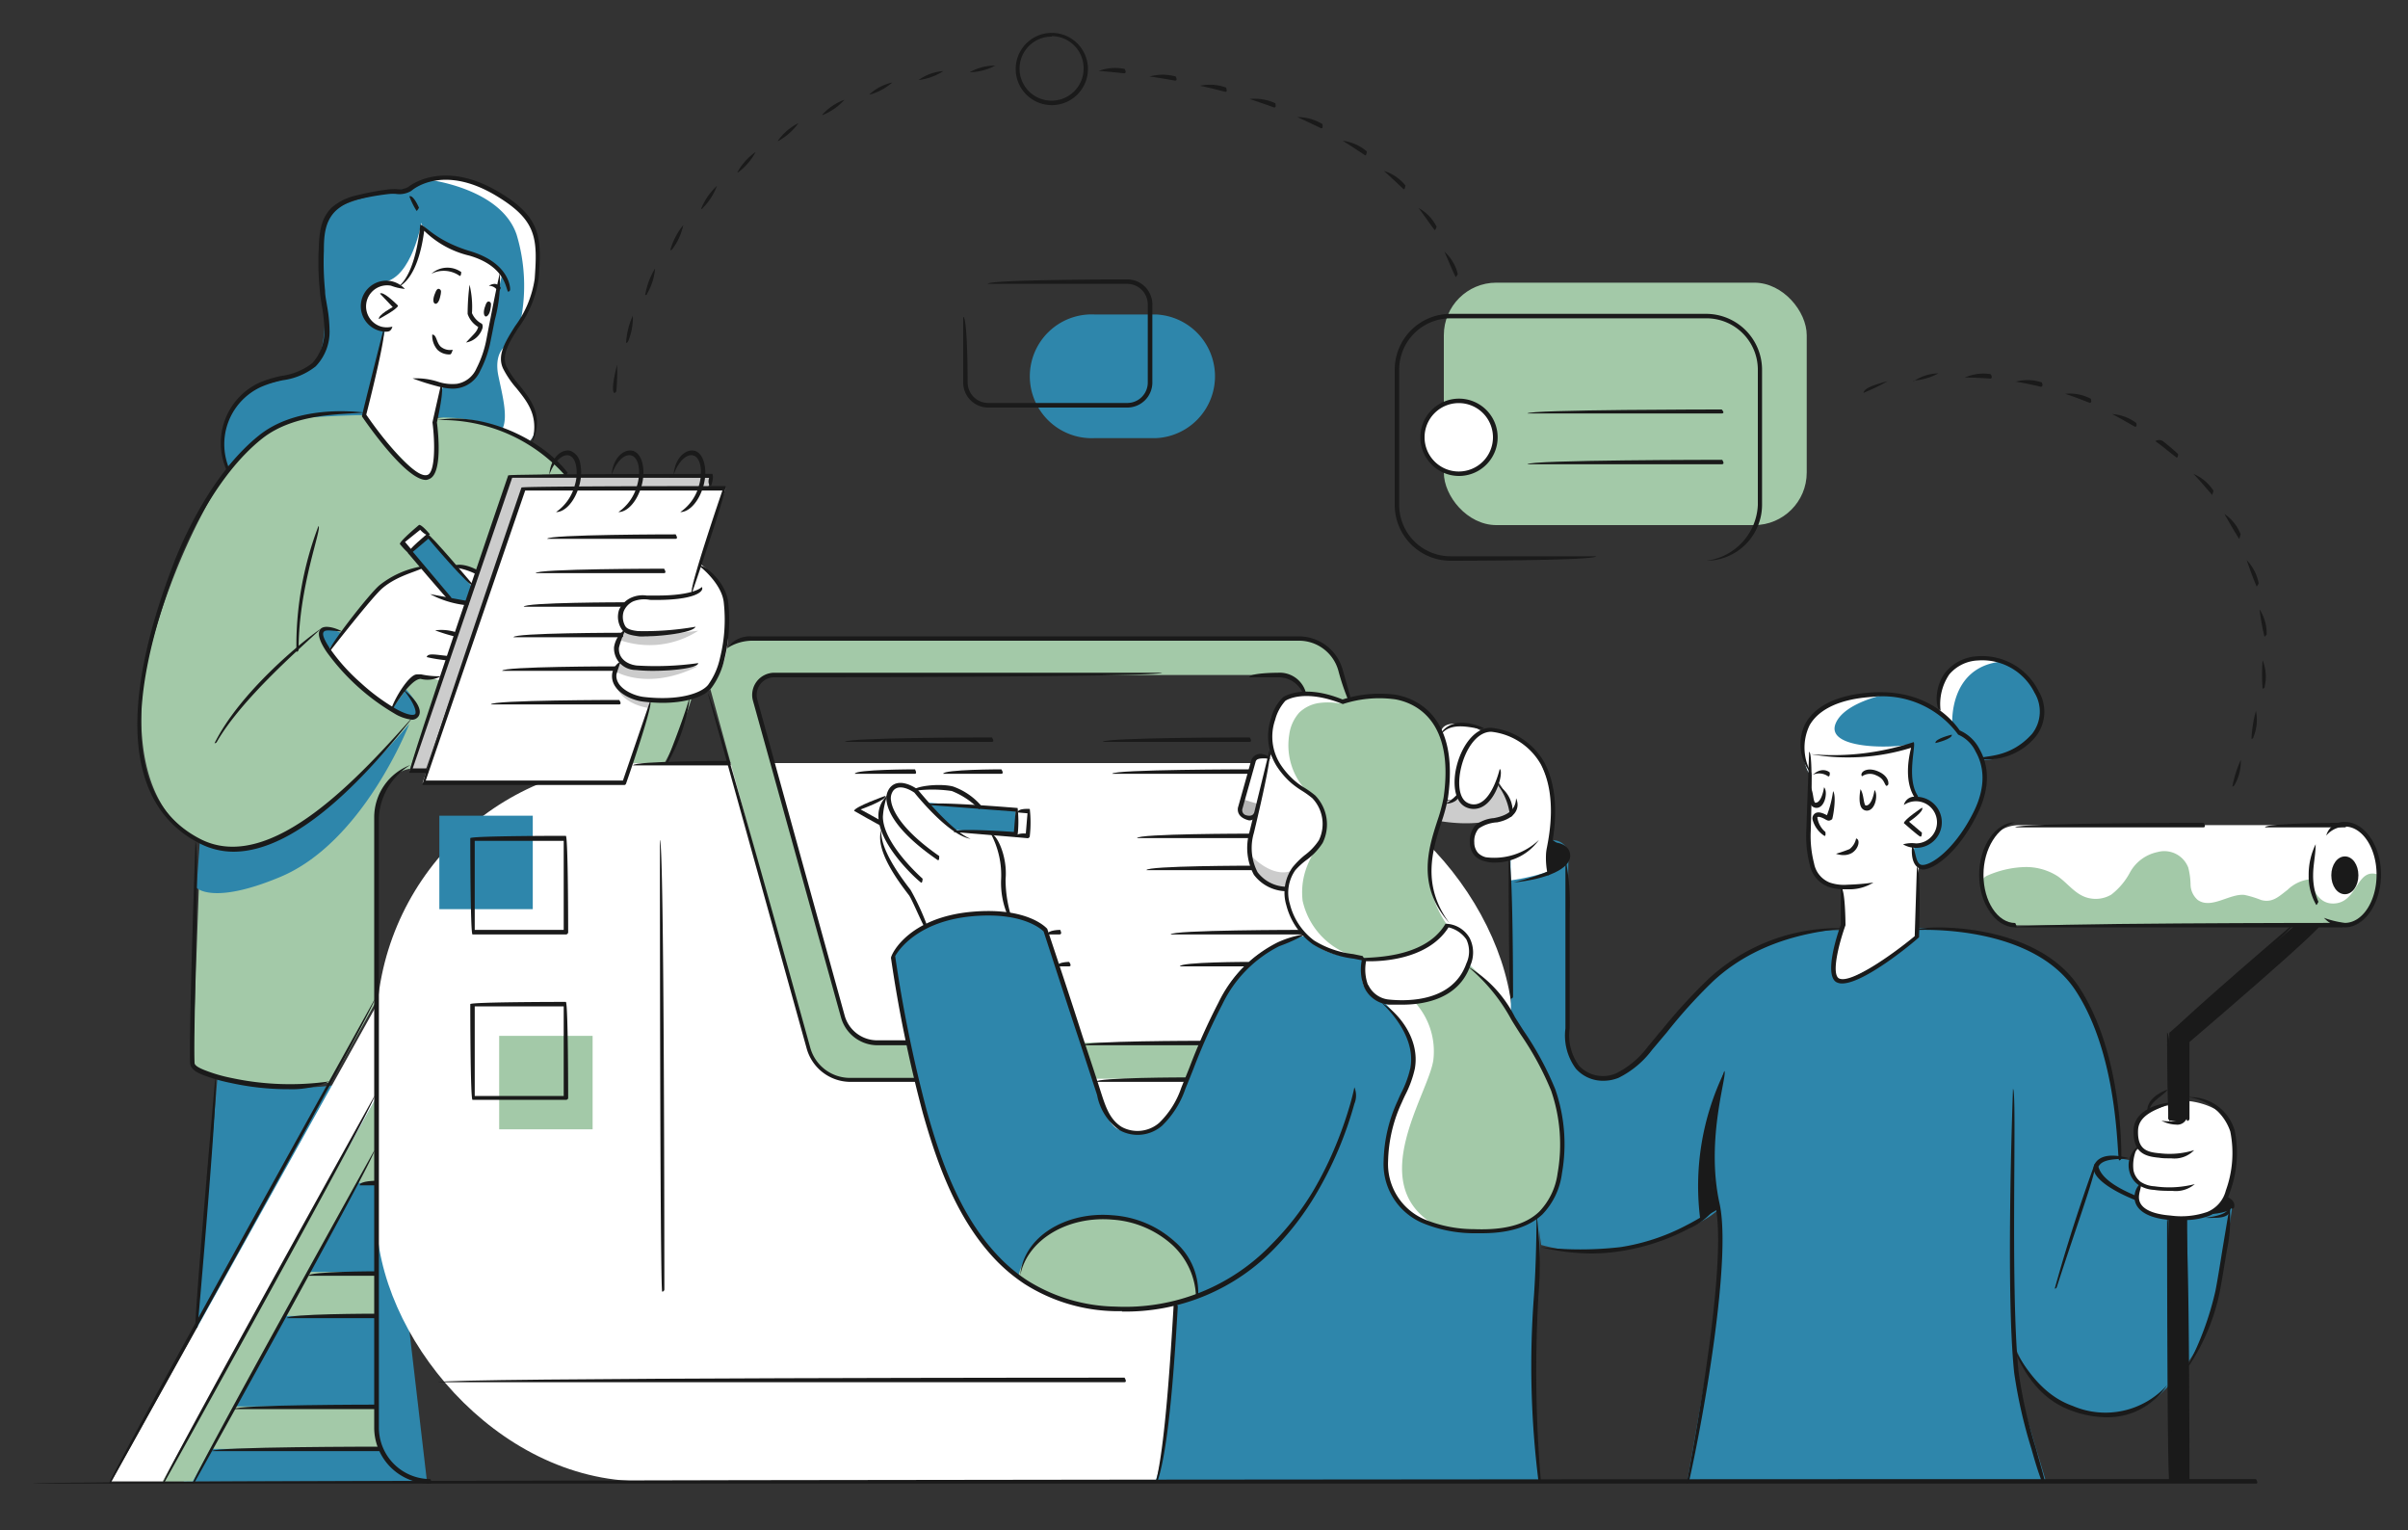 <svg id="Layer_1" data-name="Layer 1" xmlns="http://www.w3.org/2000/svg" viewBox="0 0 200 127.08"><rect x="0" y="0" width="200" height="127.08" fill="#333333" stroke="none"/><defs><style>.cls-1{fill:#fff;}.cls-2{fill:#2e86ab;}.cls-3{fill:#a3c9a8;}.cls-4{fill:#1a1a1a;}.cls-5{fill:#ccc;}.cls-6{fill:#b5b5b5;}</style></defs><path class="cls-1" d="M164.63,73.61s-.58-5.1,3.16-5.1h23s4.9-.22,5.18.41a4.41,4.41,0,0,1,1.6,3.39s-.06,5.43-3.46,4.43H166.94S164.9,76.61,164.63,73.61Z"/><path class="cls-2" d="M18.05,89.61,15.26,123h20.2L31.54,89.36A27.56,27.56,0,0,1,18.05,89.61Z"/><rect class="cls-1" x="31.26" y="63.36" width="94.4" height="59.63" rx="22.07"/><path class="cls-3" d="M64,56.05h42.82a2.62,2.62,0,0,1,1.45,1.5,9.42,9.42,0,0,1,3.35.75l.56-.15L111,54.83A3.55,3.55,0,0,0,108.15,53H62a2.29,2.29,0,0,0-1.71.93s-.78,2.58-1.35,3.07l8.24,30.08a3.7,3.7,0,0,0,3,2.49H99l.78-3H73.29a3,3,0,0,1-3.21-1.9L62.66,57.84S62.7,56.25,64,56.05Z"/><path class="cls-2" d="M152.64,77.23a16.39,16.39,0,0,0-7.35,1.86,28.1,28.1,0,0,0-7.42,7c-1.45,2-3.59,4.07-5,3.49s-2.25-1.08-2.53-2.46-.07-16-.07-16A1.27,1.27,0,0,0,129,69.77a9.87,9.87,0,0,0-3.57.76l.06,8.4v5.33L128,103.37a15.6,15.6,0,0,0,6.65.35c2.9-.71,6.77-1.91,8.1-3.33a51.54,51.54,0,0,1-.12,7.93c-.43,3-2.48,14.56-2.48,14.56l29.77.1-2.07-6.92-.65-4.65s1.27,3.86,4,5.1,5.67,1.33,7.51-.13a16.45,16.45,0,0,0,4.73-6.36c1-2.54,2-10.1,2-10.1a15.57,15.57,0,0,0-8.7-3.6l-.7,0a32.5,32.5,0,0,0-1.59-10.23c-1.72-4.8-4.11-6.35-5-6.8a18.69,18.69,0,0,0-10.22-2.19C153.72,77.45,152.64,77.23,152.64,77.23Z"/><path class="cls-2" d="M150.2,64.13a4.8,4.8,0,0,1-.17-3.76c.84-1.7,3.38-2.59,5.05-2.62a9.34,9.34,0,0,1,6,1.45s-.51-3.6,2.4-4.4A5.14,5.14,0,0,1,169,57.23c.39.88,1.51,3.52-1.47,5s-3.07.64-3.07.64a5.55,5.55,0,0,1-.1,4c-.93,1.81-2.42,4.88-4.76,5.19s-9.3-7.89-9.3-7.89Z"/><path class="cls-1" d="M159.18,77.82l.19-5.81a2.33,2.33,0,0,1-.38-1.67s2.21-.56,2.06-2.3a1.8,1.8,0,0,0-1.85-1.69,5.71,5.71,0,0,1-.27-4.45,19.2,19.2,0,0,1-4.13.77,33.06,33.06,0,0,1-4.23-.23l-.35,6.29s-.64,5,2.79,4.92l.13,3.27s-1.65,4.29-.42,4.52S159.07,78,159.18,77.82Z"/><path class="cls-3" d="M30.21,34.47a11.39,11.39,0,0,0-12,5.68c-3.9,6.41-6.14,14.1-6.4,17.37s-.18,9.7,4.84,12.35L16,88.32s2.25,2.57,11.49,1.56l3.76-6.75v-16s.67-3,2.82-3.3L42.3,39.53l4.78-.17s-4.72-5.5-10.78-4.66S30.21,34.47,30.21,34.47Z"/><path class="cls-2" d="M44,36.63s1.14-1.1-.11-3.31-2.17-2.22-2.11-3.2a6.56,6.56,0,0,1,1.44-3.5,8.14,8.14,0,0,0,1.41-5.85,5,5,0,0,0-3.17-4.57c-1.67-.86-4.59-2.57-7.38-.59,0,0-6.32.92-6.89,2.43s-.46,5.89-.32,7,.34,4.69-1.27,5.59a13,13,0,0,1-4,1.33c-1.14.26-4.07,2.93-2.76,6.92,0,0,3.29-4,6.69-4.21s4.69-.2,4.69-.2l6.23.2A14.59,14.59,0,0,1,44,36.63Z"/><path class="cls-4" d="M40.5,24.42c-.14-.05-.25,0-.4.5s0,.71.09.73.3-.13.38-.55S40.68,24.49,40.5,24.42Z"/><path class="cls-4" d="M36.34,23.42c-.14-.05-.25,0-.38.52s0,.7.11.72.29-.13.36-.55S36.53,23.49,36.34,23.42Z"/><path class="cls-1" d="M36.8,32l-.66,2.9s.47,4.84-.73,4.73-5.2-5.2-5.2-5.2L32,27.35A1.82,1.82,0,0,1,30.18,25c.47-2.43,2.85-1.22,2.85-1.22a4.88,4.88,0,0,0,1.58-2.48c.22-1.37.49-2.59.49-2.59A8.51,8.51,0,0,0,38.76,21a5.24,5.24,0,0,1,2.94,1.76L40.27,29.4S39.29,32.84,36.8,32Z"/><path class="cls-1" d="M39.16,48.68,38,47.1a3.27,3.27,0,0,1,1.61.42Z"/><path class="cls-1" d="M38.78,50.2l-2.19,6.31a8.94,8.94,0,0,0-2-.33,27.85,27.85,0,0,0-2,2.67A25,25,0,0,1,29,56.1a22.16,22.16,0,0,1-1.73-2.16s3.24-3.79,3.64-4.48a6.42,6.42,0,0,1,4.16-2.24l2.21,2.41Z"/><path class="cls-1" d="M58.12,46.78l-.92,2.58a11.61,11.61,0,0,1-2.65.24c-1.51,0-2.55,0-2.8.76S51.27,52,52,52.3c0,0-.9,1.13-.79,1.64a2.48,2.48,0,0,0,.49,1,1.27,1.27,0,0,0-.5,1.32c.21.83.68,2,3.05,1.94s4.21-.51,4.71-.94a7.61,7.61,0,0,0,1.49-4.84C60.33,50.09,60.61,48.73,58.12,46.78Z"/><path class="cls-1" d="M81.21,66.89a4.77,4.77,0,0,0-2.7-1.51,8.3,8.3,0,0,0-2.4.17,1.7,1.7,0,0,0-1.51-.36,1.47,1.47,0,0,0-.79,1.27s-.68.39-.66,1A9.25,9.25,0,0,0,73.38,69a2.92,2.92,0,0,0,.22,2,25.7,25.7,0,0,0,2.05,3.27,17.31,17.31,0,0,1,1.15,2.69,13.69,13.69,0,0,1,3.31-1c1.18-.07,3.69,0,3.69,0l-.44-2a17.06,17.06,0,0,0,0-2.7,17.87,17.87,0,0,0-.81-2.06l-3.4-.27L77,66.64Z"/><path class="cls-1" d="M128.57,72.38l.07-1.83a11.75,11.75,0,0,0-.07-5.74c-.88-2.49-1.55-3.18-2.91-3.75a4.41,4.41,0,0,0-2.5-.3,4.38,4.38,0,0,0-2.15-.67c-1.31-.06-1.31.67-1.31.67s.87,4.13.34,5.6c.18.19,1.14-.13,1.14-.13a1.46,1.46,0,0,0,1.21.69,2.2,2.2,0,0,0,1.62-1.1c.19-.4.4-.9.4-.9a4.57,4.57,0,0,1,1,2.53,2.53,2.53,0,0,1-1.08.62c-.55.1-2,.18-2.06,1.7s1.75,2.12,3.2,1.56V73.1A18.05,18.05,0,0,0,128.57,72.38Z"/><path class="cls-1" d="M181.83,91.43s3,.26,3.55,2.34-.15,5.26-.75,5.93a3.65,3.65,0,0,1-3.25,1.41c-1.75-.11-2.46-.15-2.93-.43s-1.46-.8-.78-2.12V98.2a1.73,1.73,0,0,1-.06-2.83c0-.35-.59-1.86.26-2.61a5.74,5.74,0,0,1,2.31-1l-.09,1.15a2.71,2.71,0,0,0,.94.2,2.05,2.05,0,0,0,.63-.2Z"/><path class="cls-2" d="M108.44,77.71a9.08,9.08,0,0,0-7.12,5.58c-2,5.07-1.86,4-3,6.85s-2.3,4.19-3.95,3.91-2,.25-3.25-3.6L86.8,77.24s-2-2.11-6.91-1.19-5.77,3.31-5.77,3.31L76.44,91s3.12,12.48,8.42,15.26,7.51,2.66,10,2.47,2.86-.51,2.86-.51S97.08,120,96,122.88h31.8s-.6-11.17-.19-15.5a38.58,38.58,0,0,0,.21-6.56s-3-18.06-5.84-20.76S108.44,77.71,108.44,77.71Z"/><path class="cls-3" d="M115.1,83.32s2,2.08,2.19,3.52-.31,2.93-1.34,5.3-2.07,8.32,3.28,9.58,8.25,0,9.51-2,1.26-5.56.73-7.41a23,23,0,0,0-3.14-6.66c-1.88-2.92-3.3-4.82-4.36-5.54,0,0-1.27,2.49-2.84,2.82A31.75,31.75,0,0,1,115.1,83.32Z"/><path class="cls-3" d="M113.41,79.57s2.88.12,4.29-.71a14,14,0,0,0,2.54-2,8.46,8.46,0,0,1-1.61-4.82c.19-2.38,1.4-4.35,1.48-6.17s.43-4.68-1.56-6.67-5.39-1.28-6.78-1c0,0-3.79-1.16-5.09-.2s-1.22,3.6-1.15,4a7.11,7.11,0,0,0,2.77,3.51,3.35,3.35,0,0,1,1.61,4,7.17,7.17,0,0,1-1.69,1.89A3.32,3.32,0,0,0,107,74.77C107.17,76.48,108.65,79.53,113.41,79.57Z"/><path class="cls-1" d="M113.39,79.57s-.79,2,.35,2.91,2.92,1,4.89.56a4.36,4.36,0,0,0,3.37-3.3c.37-1.41.24-2-.37-2.34a11.62,11.62,0,0,0-1.5-.66,5.84,5.84,0,0,1-3.28,2.42A13.4,13.4,0,0,1,113.39,79.57Z"/><polygon class="cls-2" points="39.16 48.68 35.6 44.46 34.03 45.79 37.35 49.73 38.67 50.06 39.16 48.68"/><polygon class="cls-1" points="51.88 65 60.26 40.54 43.49 40.54 35.1 65 51.88 65"/><polygon class="cls-2" points="77.04 66.64 84.36 67.32 84.29 69.26 79.1 68.9 77.04 66.64"/><path class="cls-1" d="M109.9,67.48a6.38,6.38,0,0,0-2.05-2.12,11.78,11.78,0,0,1-2.31-2.72l-.13.57a.75.75,0,0,0-.61-.43c-.43,0-.62.3-.74.64S103,67.05,103,67.05s0,.71.46.83a1.69,1.69,0,0,0,.91-.12l-.58,2.5s-.38,3.48,3,3.43c0,0,.24-.64.42-1a13.66,13.66,0,0,1,2.24-2.37C110,69.91,110.16,68.11,109.9,67.48Z"/><path class="cls-4" d="M128.77,69.64l-.13.91.06,1.88s1.72-.7,1.53-1.38S128.77,69.64,128.77,69.64Z"/><path class="cls-4" d="M183.16,100.84s1.46-.73,1.7-1.57c0,0,.82.47.52,1S183.16,100.84,183.16,100.84Z"/><path class="cls-2" d="M177.43,99.42l.37-1.11a1.65,1.65,0,0,1-.79-1.94s-2.09-.58-2.76.3C173.46,97.7,177.43,99.42,177.43,99.42Z"/><path class="cls-4" d="M180.09,92.89l.09-7.14,10.43-8.9h2.06l-10.95,9.54,0,6.5S180.35,93.29,180.09,92.89Z"/><polygon class="cls-4" points="180.1 101.12 180.18 122.98 181.66 122.98 181.66 101.1 180.1 101.12"/><path class="cls-3" d="M194.06,75c-1.82.27-2.13-2-2.13-2a3.17,3.17,0,0,0-1.94.89c-.7.53-1.24,1.1-2.19.84a8.33,8.33,0,0,0-1.37-.42c-1.22-.15-2.78,1.22-3.9.41a1.73,1.73,0,0,1-.59-1.26,6.08,6.08,0,0,0-.19-1.42,2.13,2.13,0,0,0-2.56-1.29,3.4,3.4,0,0,0-2.26,1.65,5.76,5.76,0,0,1-1.57,1.88,2.54,2.54,0,0,1-1.83.3c-1.12-.23-1.73-1.2-2.62-1.82A4.86,4.86,0,0,0,168,72a8.27,8.27,0,0,0-2.93.7c-.49.2-.52.66-.44,1.08a5,5,0,0,0,.57,1.48,3,3,0,0,0,2.15,1.57h27.37c1.57,0,2.91-1.86,2.91-4.17C195.74,71.91,195.89,74.72,194.06,75Z"/><rect class="cls-3" x="119.93" y="23.47" width="30.14" height="20.13" rx="4.36" transform="translate(269.99 67.07) rotate(180)"/><path class="cls-2" d="M90.85,36.38H96a5.14,5.14,0,0,0,0-10.27h-5.1a5.14,5.14,0,1,0,0,10.27Z"/><path class="cls-4" d="M195.69,72.68c0,.77-.38,1.39-.86,1.39s-.86-.62-.86-1.39.38-1.38.86-1.38S195.69,71.92,195.69,72.68Z"/><path class="cls-4" d="M40.65,25.05c-.14-.05-.25,0-.4.51s0,.7.09.72.3-.13.38-.54S40.83,25.12,40.65,25.05Z"/><path class="cls-4" d="M36.5,24c-.14-.06-.25,0-.42.49s-.06.7.07.73.3-.12.4-.54S36.68,24.1,36.5,24Z"/><polygon class="cls-1" points="35.6 44.46 35.01 43.69 33.41 45.01 34.13 45.79 35.6 44.46"/><polygon class="cls-5" points="58.78 40.54 59.14 39.67 42.45 39.53 34.03 63.98 35.34 63.98 43.49 40.54 58.78 40.54"/><path class="cls-2" d="M32.58,58.85l1.15-1.61s1.43,1.55,1,2.15S32.58,58.85,32.58,58.85Z"/><path class="cls-2" d="M27.3,53.94l1.08-1.35s-1-.57-1.54-.25S27.3,53.94,27.3,53.94Z"/><path class="cls-2" d="M34,60.1S30.18,70,23.19,72.85c-5.57,2.31-6.87.86-6.87.86l.28-3.84S18,71,20.88,70.33s6-3.23,7.69-4.59A64.63,64.63,0,0,0,34,60.1Z"/><path class="cls-4" d="M143.22,89a21.68,21.68,0,0,0-2,12.27l1.47-.87a11.94,11.94,0,0,1-.48-4.22A38.54,38.54,0,0,1,143.22,89Z"/><polygon class="cls-3" points="31.55 120.31 31.24 118.85 31.24 116.78 19.43 116.78 23.56 109.27 31.26 109.27 31.26 105.61 25.57 105.61 30.04 97.48 29.79 98.23 31.26 98.23 31.26 95.25 31.26 91.12 13.51 123 16.01 123 17.49 120.31 31.55 120.31"/><polygon class="cls-1" points="13.51 123 31.26 91.12 31.26 83.5 9.26 123 13.51 123"/><path class="cls-5" d="M103.77,70.91s1.83,2.08,3.54,1.38l-.48,1.6A3.17,3.17,0,0,1,103.77,70.91Z"/><path class="cls-5" d="M51.11,56.81s.32,1.6,2.87,2l.28-.81A3.43,3.43,0,0,1,51.11,56.81Z"/><path class="cls-5" d="M51.12,55.75s2.64,1.65,6.83-.42l-4.23.12a6.86,6.86,0,0,1-2.07-.56Z"/><path class="cls-5" d="M51.43,53.13A7.47,7.47,0,0,0,58,52.37L54,52.83A6.91,6.91,0,0,1,52,52.27Z"/><path class="cls-3" d="M54.09,58.17l-1.65,5.19H55.2a29,29,0,0,0,2.29-5.53A15.36,15.36,0,0,1,54.09,58.17Z"/><rect class="cls-3" x="41.46" y="86.01" width="7.76" height="7.76"/><rect class="cls-2" x="36.49" y="67.73" width="7.76" height="7.76"/><path class="cls-1" d="M124.2,36.31a3,3,0,1,1-3-3A3,3,0,0,1,124.2,36.31Z"/><path class="cls-5" d="M125.42,67.45s-1.6,1.41-5.87.72l.45-1.62,1.18-.32a1.26,1.26,0,0,0,1.21.69c.93,0,2-1.77,2-1.77A3.88,3.88,0,0,1,125.42,67.45Z"/><path class="cls-1" d="M163.47,54.8c-2.58.71-2.47,3.62-2.42,4.27l1.1,1.11s-.36-4.81,4.11-5.25A4.51,4.51,0,0,0,163.47,54.8Z"/><path class="cls-1" d="M156.19,57.75h-1.11c-1.67,0-4.21.92-5.05,2.62a4.8,4.8,0,0,0,.17,3.76c.13,0,.49.43,1.08,1.08,1.69-.64,3.73-1.44,3.81-1.45s3.74-2,3.74-2c-1.67.43-7.31.45-6.35-1.73C153,58.85,154.76,58.14,156.19,57.75Z"/><path class="cls-1" d="M105.51,62.06a5,5,0,0,0,1,1.88,7.31,7.31,0,0,0,2.17,1.9A5.52,5.52,0,0,1,107.08,61a3.42,3.42,0,0,1,.83-1.83,3,3,0,0,1,1.53-.78,5.57,5.57,0,0,1,1.73,0c.16,0,.38,0,.44-.15a15.42,15.42,0,0,0-2.61-.5,3.47,3.47,0,0,0-2.33.34C105.37,59,105.45,61.63,105.51,62.06Z"/><path class="cls-1" d="M109.31,66.36a5.86,5.86,0,0,1,.46.81C109.88,67,109.77,66.72,109.31,66.36Z"/><path class="cls-1" d="M110,69.13a4.24,4.24,0,0,1-1.19,1.74,8.5,8.5,0,0,0-1.3,1.24,3.4,3.4,0,0,0-.63,2.07,5.46,5.46,0,0,0,3.83,5,10.09,10.09,0,0,0,2.62.41,6.22,6.22,0,0,1-5.14-4.8C107.84,71.66,109.92,70,110,69.13Z"/><path class="cls-1" d="M109.7,66.75a.69.69,0,0,0,.08.42C109.73,66.93,109.7,66.75,109.7,66.75Z"/><path class="cls-1" d="M119.05,88a6.05,6.05,0,0,0-1.54-4.78c-1.25.08-2.41.13-2.41.13s2,2.08,2.19,3.52-.31,2.93-1.34,5.3-2.07,8.32,3.28,9.58C113.28,98.35,118.67,90.82,119.05,88Z"/><path class="cls-1" d="M44,36.63s1.14-1.1-.11-3.31-2.17-2.22-2.11-3.2a5.23,5.23,0,0,1,.28-1.36c-.11-.08-1.06.6-.66,2.48.32,1.54.8,3.33.35,4.33A12.32,12.32,0,0,1,44,36.63Z"/><path class="cls-1" d="M35.5,14.91s6.1.68,7.41,4.58a14.72,14.72,0,0,1,.34,7.12,8.18,8.18,0,0,0,1.4-5.84,5,5,0,0,0-3.17-4.57C40.09,15.48,37.83,14.18,35.5,14.91Z"/><path class="cls-1" d="M31.93,23.41c-2.28.4,1.76,2.56,1.76,2.56S36,22.16,36,22.05,35,18.5,35,18.5,34.21,23,31.93,23.41Z"/><polygon class="cls-6" points="103.21 66.37 104.47 66.75 104.28 67.71 103.79 68 103.44 67.88 102.98 67.59 103.21 66.37"/><path class="cls-3" d="M84.57,106.05a16.49,16.49,0,0,0,7.12,2.63,21.86,21.86,0,0,0,7.65-1s.45-6-6.75-6.47S84.57,106.05,84.57,106.05Z"/><path class="cls-4" d="M84.36,69.51l-5.15-.43c0-.37,5,0,5,0l.14-1.69L77,66.83c0-.37,7.52.26,7.52.26a9.91,9.91,0,0,1,0,2.25C84.45,69.5,84.41,69.51,84.36,69.51Z"/><path class="cls-4" d="M85.36,69.6l-1-.09c0-.37.84-.3.84-.3l.14-1.68-.81-.07c0-.37,1-.29,1-.29a10,10,0,0,1,0,2.26A.19.19,0,0,1,85.36,69.6Z"/><path class="cls-4" d="M73.2,68.57c-.09,0-2.26-1.24-2.26-1.24,0-.33,2.6-1.25,2.6-1.25.12.35-2.06,1.13-2.06,1.13l1.81,1C73.32,68.54,73.26,68.57,73.2,68.57Z"/><path class="cls-4" d="M77.89,71.42c-3.47-2.38-4.14-4.07-4.25-4.88a1.43,1.43,0,0,1,.28-1.14c.79-.94,2.21.09,2.27.13s2.83,3.52,4.43,4.12c-1.78-.27-4.41-3.51-4.67-3.83-.15-.11-1.22-.81-1.75-.18a1.08,1.08,0,0,0-.19.86c.08.59.62,2.23,4,4.58C78,71.39,78,71.42,77.89,71.42Z"/><path class="cls-4" d="M76.51,73.29c-.27-.17-3.5-3.05-3.55-5.48a2.27,2.27,0,0,1,.73-1.76,6.66,6.66,0,0,0-.36,1.75c0,2.27,3.27,5.13,3.3,5.16C76.61,73.27,76.56,73.29,76.51,73.29Z"/><path class="cls-4" d="M81.32,67.19a6.5,6.5,0,0,0-2.27-1.51,11,11,0,0,0-3.22,0c0-.38,2.13-.67,3.31-.38a5.5,5.5,0,0,1,2.32,1.56C81.4,67.17,81.36,67.19,81.32,67.19Z"/><path class="cls-4" d="M83.74,76.11A6.85,6.85,0,0,1,83.15,73a7.3,7.3,0,0,0-.82-3.71C82.7,69.15,83.7,71,83.52,73a10.42,10.42,0,0,0,.4,2.87C83.78,76.11,83.76,76.11,83.74,76.11Z"/><path class="cls-4" d="M76.85,77.11c-.41-.74-1.1-2.42-1.35-2.77-.83-1.09-2.87-3.74-2.3-5.45-.16,1.64,1.79,4.17,2.43,5A20.35,20.35,0,0,1,77,76.85C76.9,77.1,76.87,77.11,76.85,77.11Z"/><path class="cls-4" d="M181.26,101.3c-.35,0-.7,0-1,0-2.19-.17-2.81-1-2.94-1.58a1.55,1.55,0,0,1,.5-1.5c.08.38-.26.89-.14,1.44.17.71,1.07,1.15,2.6,1.27a6.6,6.6,0,0,0,3.05-.3,2.61,2.61,0,0,0,1.54-1.78,9.09,9.09,0,0,0,.37-4.9,4.22,4.22,0,0,0-3.51-2.85,3.85,3.85,0,0,1,3.88,2.79,9.42,9.42,0,0,1-.39,5.07,3,3,0,0,1-1.75,2A5.78,5.78,0,0,1,181.26,101.3Z"/><path class="cls-4" d="M180.75,93.38a2.74,2.74,0,0,1-1.23-.33,3.29,3.29,0,0,0,2.14-.32A.83.83,0,0,1,180.75,93.38Z"/><path class="cls-4" d="M180.42,98.88c-.48,0-1,0-1.51-.08a2.6,2.6,0,0,1-1.35-.45,1.94,1.94,0,0,1-.72-1.17,2,2,0,0,1,.73-2,3.36,3.36,0,0,0-.37,2,1.6,1.6,0,0,0,.58.94,2.27,2.27,0,0,0,1.16.38,8.51,8.51,0,0,0,3.35-.18A2.42,2.42,0,0,1,180.42,98.88Z"/><path class="cls-4" d="M37.35,49.92c-.14-.07-3.47-4-3.47-4,0-.27,1.6-1.59,1.6-1.59.26,0,3.9,4.34,3.9,4.34-.28.24-3.8-3.94-3.8-3.94l-1.29,1.09,3.2,3.8C37.43,49.9,37.39,49.92,37.35,49.92Z"/><path class="cls-4" d="M34,46a7.24,7.24,0,0,1-.79-.83c0-.26,1.6-1.59,1.6-1.59.26,0,.9.79.9.79-.28.24-.81-.38-.81-.38L33.64,45l.53.63C34.11,46,34.07,46,34,46Z"/><path class="cls-4" d="M37.9,52.88a14.63,14.63,0,0,1-1.76-.54,3.93,3.93,0,0,1,1.8.18C38.06,52.83,38,52.88,37.9,52.88Z"/><path class="cls-4" d="M38.8,50.26a8.26,8.26,0,0,1-3.08-.93c.88.16,2.11.4,3.11.57C39,50.2,38.88,50.26,38.8,50.26Z"/><path class="cls-4" d="M37.23,54.84a12.52,12.52,0,0,1-1.79-.28c.1-.36.75-.19,1.8-.09C37.4,54.77,37.32,54.84,37.23,54.84Z"/><path class="cls-4" d="M39.66,47.74a5.49,5.49,0,0,0-2-.63c.07-.36,1.15-.28,2.09.29C39.78,47.71,39.72,47.74,39.66,47.74Z"/><path class="cls-4" d="M27.3,54.12c0-.48,3.33-4.77,4.21-5.52A7.68,7.68,0,0,1,35.21,47c0,.38-2,.6-3.46,1.85-.85.73-4.27,5.13-4.31,5.17A.16.16,0,0,1,27.3,54.12Z"/><path class="cls-4" d="M32.45,59c.34-1.11,1.56-3,2.16-3a2.91,2.91,0,0,1,.39,0,7.07,7.07,0,0,0,1.62.15,2.28,2.28,0,0,1-1.68.22c-.59,0-1.5,1.14-2.34,2.53A.16.16,0,0,1,32.45,59Z"/><path class="cls-4" d="M17.82,61.71c2.08-4.2,7.3-8.49,8.85-9.52C25.12,53.67,20.07,58,18,61.62A.2.2,0,0,1,17.82,61.71Z"/><path class="cls-4" d="M55.31,63.4c.71-1.88,1.46-3.73,2-5.61a14.65,14.65,0,0,1-1.83,5.51A.21.21,0,0,1,55.31,63.4Z"/><path class="cls-4" d="M19.38,70.72A6.23,6.23,0,0,1,16.52,70c-6-3.1-6.76-11.16-2.06-23.32.65-1.67,3.06-7.35,7.08-10.55,2.85-2.26,7-2.07,8.7-1.88-1.66.18-5.73,0-8.47,2.17-3.95,3.14-6.32,8.75-7,10.39-4.62,12-4,19.86,1.88,22.86S30,64.34,34.47,59.32C30.92,63.9,24.9,70.72,19.38,70.72Z"/><path class="cls-4" d="M47,39.55a13.73,13.73,0,0,0-10.65-4.67c3.71-.67,8.55,1.46,10.8,4.37C47,39.54,47,39.55,47,39.55Z"/><path class="cls-4" d="M37.59,32.27a5,5,0,0,1-1.23-.19,20.21,20.21,0,0,1-2.09-.66,5.88,5.88,0,0,1,2.18.3,3.77,3.77,0,0,0,1.5.15,2.16,2.16,0,0,0,1.62-1.27,9,9,0,0,0,.84-2.47c.08-.43.19-1,.31-1.61.3-1.54.65-3.29.8-3.85a12.76,12.76,0,0,1-.43,3.92c-.12.61-.23,1.18-.32,1.61a9.17,9.17,0,0,1-.88,2.58A2.48,2.48,0,0,1,38,32.24,2.73,2.73,0,0,1,37.59,32.27Z"/><path class="cls-4" d="M32.06,27.54a2.14,2.14,0,0,1-.5-.06,2.12,2.12,0,0,1,1-4.12,2.17,2.17,0,0,1,1.07.63,4.41,4.41,0,0,1-1.16-.27,1.75,1.75,0,0,0-.81,3.4,1.83,1.83,0,0,0,.93,0C32.49,27.51,32.27,27.54,32.06,27.54Z"/><path class="cls-4" d="M31.47,26.5c-.09-.35,1.15-1,1.15-1l-1.06-1.12c.26-.26,1.5,1,1.5,1-.05.29-1.5,1.06-1.5,1.06Z"/><path class="cls-4" d="M24.62,54.12a27.86,27.86,0,0,1,1.83-10.44c.32.19-1.65,5-1.65,10.26A.18.18,0,0,1,24.62,54.12Z"/><path class="cls-4" d="M37.34,29.43a1.41,1.41,0,0,1-1-.38,1.78,1.78,0,0,1-.44-1.27c.37,0,.33.65.7,1a1.2,1.2,0,0,0,1,.26C37.49,29.43,37.41,29.43,37.34,29.43Z"/><path class="cls-4" d="M55,58.36a14.19,14.19,0,0,1-1.55-.1c-1.14-.13-2.75-.94-2.61-2.28a1.4,1.4,0,0,1,.73-1.07A11.41,11.41,0,0,0,51.2,56c-.12,1.12,1.43,1.78,2.28,1.87,2.85.33,4.74-.28,5.33-1a6,6,0,0,0,1-2.28,13,13,0,0,0,.3-4.6c-.19-1.58-2-3-2.05-3,.31-.23,2.22,1.26,2.42,3a13.46,13.46,0,0,1-.31,4.73,6.24,6.24,0,0,1-1.09,2.42C58.46,57.89,56.92,58.36,55,58.36Z"/><path class="cls-4" d="M53.56,52.84a3.18,3.18,0,0,1-.48,0c-.55-.08-1.18-.16-1.45-.6a1.86,1.86,0,0,1-.21-1.61,2,2,0,0,1,1-1,2.32,2.32,0,0,1,1.29-.18l.86,0c3.12,0,3.71-.7,3.72-.71.23.32-.47,1.15-4.3,1.07a2.53,2.53,0,0,0-1.39.12,1.58,1.58,0,0,0-.8.84A1.53,1.53,0,0,0,51.94,52c.18.29.71.36,1.05.4a24.82,24.82,0,0,0,4.78-.36C57.55,52.55,54.84,52.84,53.56,52.84Z"/><path class="cls-4" d="M54.23,55.7a13.23,13.23,0,0,1-1.44-.07A1.8,1.8,0,0,1,51,53.74a2.18,2.18,0,0,1,1-1.53,7.61,7.61,0,0,0-.59,1.56c-.08.91.71,1.41,1.48,1.49a25.33,25.33,0,0,0,5.1-.2C58,55.44,56.08,55.7,54.23,55.7Z"/><path class="cls-4" d="M35.38,39.85c-1.67,0-4.93-4.71-5.32-5.28,0-.15,1.79-7.21,1.79-7.21.36.09-1.43,7.07-1.43,7.07,1.47,2.15,4.11,5.37,5.09,5,.64-.22.63-2.68.41-4.35,0-.06.7-3.11.7-3.11.36.08-.33,3.1-.33,3.1.1.79.49,4.31-.66,4.71A.69.69,0,0,1,35.38,39.85Z"/><path class="cls-4" d="M51.88,65.18H35.1c-.17-.24,8.21-24.7,8.21-24.7.18-.12,16.95-.12,16.95-.12.18.24-2.79,8.89-2.79,8.89-.35-.12,2.53-8.52,2.53-8.52H43.62L35.36,64.81H51.74L54,58.21c.35.12-2,6.85-2,6.85A.18.18,0,0,1,51.88,65.18Z"/><path class="cls-4" d="M35.45,64.17H34c-.18-.24,8.21-24.7,8.21-24.7.17-.12,16.95-.12,16.95-.12.17.24-.1,1-.1,1-.36-.12-.16-.68-.16-.68H42.54L34.28,63.8h1.17C35.63,64.09,35.55,64.17,35.45,64.17Z"/><path class="cls-4" d="M42.2,24.22C42,24,42,22.11,39,21.23a8,8,0,0,1-3.77-2.07c-.14,1.14-.64,4-2.23,4.71,1.6-1.12,1.9-5.16,1.9-5.2.36-.07,1.17,1.3,4.2,2.2,3.26,1,3.28,3.08,3.27,3.17A.18.18,0,0,1,42.2,24.22Z"/><path class="cls-4" d="M41.42,24.17c-.18-.12-.34-.44-.82-.44.69-.43,1,.16,1,.18C41.47,24.17,41.44,24.17,41.42,24.17Z"/><path class="cls-4" d="M38.18,22.91a2.29,2.29,0,0,0-2.35-.18,2,2,0,0,1,2.48-.14C38.29,22.89,38.24,22.91,38.18,22.91Z"/><path class="cls-4" d="M34.24,59.76a3.56,3.56,0,0,1-1.49-.52,18.54,18.54,0,0,1-5.6-5.08c-.65-.95-.82-1.61-.52-1.94s1.14-.14,1.81.22c-.91-.07-1.35-.17-1.53,0s-.05.6.55,1.49a15.79,15.79,0,0,0,2.48,2.75,16.84,16.84,0,0,0,3,2.21c.94.51,1.42.53,1.54.4s0-.84-1-2.06c1.3,1,1.62,1.88,1.23,2.31A.65.65,0,0,1,34.24,59.76Z"/><path class="cls-4" d="M56.5,42.52a3.87,3.87,0,0,0,1.56-2.23c.34-1.17.12-2.3-.47-2.47s-1.28.55-1.64,1.61c.09-1.39,1-2.18,1.74-2s1.13,1.52.73,2.93C58.05,41.65,57.25,42.52,56.5,42.52Z"/><path class="cls-4" d="M51.36,42.52a3.91,3.91,0,0,0,1.56-2.23c.34-1.17.12-2.3-.48-2.47s-1.27.55-1.64,1.61c.1-1.39,1-2.18,1.75-2s1.13,1.52.73,2.93C52.91,41.65,52.11,42.52,51.36,42.52Z"/><path class="cls-4" d="M46.18,42.52a3.91,3.91,0,0,0,1.56-2.23,3.42,3.42,0,0,0,.1-1.66c-.1-.45-.3-.73-.58-.81-.56-.15-1.27.55-1.64,1.61.1-1.39,1-2.18,1.75-2a1.35,1.35,0,0,1,.83,1.08,3.94,3.94,0,0,1-.1,1.85C47.73,41.65,46.93,42.52,46.18,42.52Z"/><path class="cls-4" d="M56.12,44.74H45.45c0-.37,10.67-.37,10.67-.37C56.3,44.66,56.22,44.74,56.12,44.74Z"/><path class="cls-4" d="M55.16,47.59H44.49c0-.37,10.67-.37,10.67-.37C55.34,47.51,55.26,47.59,55.16,47.59Z"/><path class="cls-4" d="M51.65,52.91h-9c0-.37,9-.37,9-.37C51.83,52.82,51.75,52.91,51.65,52.91Z"/><path class="cls-4" d="M51.88,50.38H43.5c0-.37,8.38-.37,8.38-.37C52.07,50.3,52,50.38,51.88,50.38Z"/><path class="cls-4" d="M51.16,55.7H41.71c0-.37,9.45-.37,9.45-.37C51.34,55.61,51.26,55.7,51.16,55.7Z"/><path class="cls-4" d="M51.43,58.49H40.77c0-.37,10.66-.37,10.66-.37C51.62,58.4,51.54,58.49,51.43,58.49Z"/><path class="cls-4" d="M155.05,67.31a.54.54,0,0,1-.41-.2c-.33-.43-.14-1.46-.11-1.58.28.45.23,1.13.41,1.35.42.06.67-.73.75-1.28C156,65.93,155.79,67.31,155.05,67.31Z"/><path class="cls-4" d="M150.87,67.08a.55.55,0,0,1-.42-.2c-.33-.43-.14-1.47-.11-1.59.29.45.23,1.13.41,1.36.42.06.67-.74.75-1.28C151.83,65.7,151.6,67.08,150.87,67.08Z"/><path class="cls-4" d="M96,123.06c.78-3.11,1.23-10.54,1.47-14.53l0-.37a.36.36,0,0,1,.35.39c-.24,4-.69,11.47-1.66,14.38A.19.19,0,0,1,96,123.06Z"/><path class="cls-4" d="M127.79,123.06a77,77,0,0,1-.38-15.54c.13-2,.2-4.17.21-6.7a31.65,31.65,0,0,1,.16,6.73,108.53,108.53,0,0,0,.19,15.31A1.51,1.51,0,0,1,127.79,123.06Z"/><path class="cls-4" d="M93.21,108.87h-.56a14.48,14.48,0,0,1-7.54-2.25,14.1,14.1,0,0,1-2.28-1.87c-3.35-3.42-5-8.15-6.18-12.32A112.55,112.55,0,0,1,74,79.53c.05-.38,1.52-3.35,6.7-3.82,4.67-.42,6.21,1.34,6.28,1.41,1,3,2,6,2.94,8.95.5,1.5,1,3,1.48,4.5.43,1.34.76,2.37,1.76,3a2.75,2.75,0,0,0,3.12-.34,7.35,7.35,0,0,0,1.84-2.93c.22-.55.45-1.1.67-1.66a50.69,50.69,0,0,1,2.41-5.39,10.84,10.84,0,0,1,4.91-5,8.41,8.41,0,0,1,2.34-.69,14.13,14.13,0,0,1-2.19,1,10.45,10.45,0,0,0-4.73,4.82,51.13,51.13,0,0,0-2.4,5.35c-.22.56-.44,1.11-.67,1.66a7.74,7.74,0,0,1-1.94,3.08,3.1,3.1,0,0,1-3.54.37,4.6,4.6,0,0,1-1.86-2.92l-1.55-4.74c-1-3-1.93-5.89-2.89-8.84-.21-.2-1.79-1.64-5.94-1.26-4.6.42-6.18,2.92-6.39,3.31A114,114,0,0,0,77,92.32c1.16,4.12,2.79,8.8,6.09,12.16a13.29,13.29,0,0,0,2.21,1.82,14.16,14.16,0,0,0,7.35,2.19,16.83,16.83,0,0,0,13-5.21A23.1,23.1,0,0,0,109,99a30.22,30.22,0,0,0,2.08-4.23,33.13,33.13,0,0,0,1.1-3.22c.09-.34.22-.8.31-1.27a1.77,1.77,0,0,1,0,1.37,31,31,0,0,1-3.21,7.54,23.94,23.94,0,0,1-3.34,4.38,17.18,17.18,0,0,1-12.77,5.33Z"/><path class="cls-4" d="M133.13,89.74a3,3,0,0,1-2.24-1,4.62,4.62,0,0,1-.87-3.35v-5c0-1.54,0-3,0-4.5s0-3,0-4.6a19,19,0,0,1,.35,4.6c0,1.48,0,3,0,4.49v5a4.29,4.29,0,0,0,.77,3.1,2.73,2.73,0,0,0,3.07.65,7.36,7.36,0,0,0,2.65-2.22c.42-.49.82-1,1.23-1.47A44.86,44.86,0,0,1,142,81.19a15.86,15.86,0,0,1,11-4.12c-.89.24-6.38.39-10.7,4.39a41.83,41.83,0,0,0-3.85,4.25l-1.24,1.47a7.79,7.79,0,0,1-2.79,2.32A3.41,3.41,0,0,1,133.13,89.74Z"/><path class="cls-4" d="M132.23,104.08a18.33,18.33,0,0,1-4.3-.53,29.12,29.12,0,0,0,6.67,0,17.44,17.44,0,0,0,5.52-1.84,18,18,0,0,0,2.37-1.45A5.39,5.39,0,0,1,140.3,102a18.08,18.08,0,0,1-5.65,1.88A16.13,16.13,0,0,1,132.23,104.08Z"/><path class="cls-4" d="M106.83,74a3.43,3.43,0,0,1-2.69-1.37,4.76,4.76,0,0,1-.36-3.56l1.65-6.75c.36.09-1.29,6.85-1.29,6.85a4.37,4.37,0,0,0,.31,3.25,3.06,3.06,0,0,0,2.4,1.21C107,73.92,106.93,74,106.83,74Z"/><path class="cls-4" d="M103.75,68.12c-.8-.19-1-.64-.93-1.06l1.09-3.88a.8.8,0,0,1,1-.55,1,1,0,0,1,.61.37c-.94-.08-1.18,0-1.24.28l-1.09,3.88a.43.43,0,0,0,.3.53c.38.11.62,0,.69-.25C104.42,67.89,104.1,68.12,103.75,68.12Z"/><path class="cls-4" d="M113.24,79.76l-.81-.16a8.2,8.2,0,0,1-3.4-1.2,5.78,5.78,0,0,1-2.19-3.23,3.64,3.64,0,0,1,.51-3.15,7,7,0,0,1,1-1,4.86,4.86,0,0,0,1.19-1.25,3.1,3.1,0,0,0-.54-3.49,7.69,7.69,0,0,0-.83-.6,7.36,7.36,0,0,1-.92-.66,6.75,6.75,0,0,1-1.19-1.37,4.65,4.65,0,0,1-.49-4,3.68,3.68,0,0,1,1-1.76c.07-.05,1.69-1.13,4.94.19a10,10,0,0,1,4.49-.38c1.6.31,5.23,1.75,4.26,8.57a13.75,13.75,0,0,1-.54,2c-.74,2.33-1.67,5.22.66,8.37-2.74-3.08-1.74-6.2-1-8.48a13.55,13.55,0,0,0,.52-1.94c.93-6.51-2.46-7.87-4-8.15a9.73,9.73,0,0,0-4.37.39c-3.24-1.3-4.71-.31-4.77-.27a3.77,3.77,0,0,0-.85,1.58,4.25,4.25,0,0,0,.46,3.73,6.54,6.54,0,0,0,1.12,1.29,6,6,0,0,0,.87.63,7.82,7.82,0,0,1,.88.63,3.46,3.46,0,0,1,.61,3.95,5.33,5.33,0,0,1-1.27,1.36,5.9,5.9,0,0,0-1,.9,3.27,3.27,0,0,0-.44,2.83,5.41,5.41,0,0,0,2,3,7.88,7.88,0,0,0,3.25,1.13l.78.16C113.4,79.7,113.32,79.76,113.24,79.76Z"/><path class="cls-4" d="M112,58.18a19.75,19.75,0,0,1-.84-2.49,3.39,3.39,0,0,0-3.27-2.49H62.43a3.85,3.85,0,0,0-2.06.64,2.31,2.31,0,0,1,2.06-1h45.46a3.78,3.78,0,0,1,3.63,2.77l.66,2.35C112,58.18,112,58.18,112,58.18Z"/><path class="cls-4" d="M76.11,89.83H70.58A3.78,3.78,0,0,1,67,87.06L58.8,57.6C59.15,57.5,67.3,87,67.3,87a3.42,3.42,0,0,0,3.28,2.5h5.53C76.3,89.74,76.21,89.83,76.11,89.83Z"/><path class="cls-4" d="M98.53,89.83H91c0-.37,7.56-.37,7.56-.37C98.71,89.74,98.63,89.83,98.53,89.83Z"/><path class="cls-4" d="M108.28,57.74a2.2,2.2,0,0,0-2.14-1.5h-2.37c0-.38,2.37-.38,2.37-.38a2.25,2.25,0,0,1,2.32,1.64C108.31,57.73,108.3,57.74,108.28,57.74Z"/><path class="cls-4" d="M75.43,86.79H72.85a3.15,3.15,0,0,1-3-2.31L62.54,58.19a1.84,1.84,0,0,1,1.77-2.33h32.2c0,.38-32.2.38-32.2.38a1.44,1.44,0,0,0-1.16.57,1.47,1.47,0,0,0-.25,1.28l7.27,26.29a2.8,2.8,0,0,0,2.68,2h2.58C75.61,86.7,75.53,86.79,75.43,86.79Z"/><path class="cls-4" d="M99.76,86.79h-9.9c0-.37,9.9-.37,9.9-.37C100,86.7,99.87,86.79,99.76,86.79Z"/><path class="cls-4" d="M82.39,61.6H70.19c0-.37,12.2-.37,12.2-.37C82.57,61.52,82.49,61.6,82.39,61.6Z"/><path class="cls-4" d="M83.17,64.25H78.34c0-.37,4.83-.37,4.83-.37C83.36,64.17,83.27,64.25,83.17,64.25Z"/><path class="cls-4" d="M76,64.25H71c0-.37,5-.37,5-.37C76.15,64.17,76.07,64.25,76,64.25Z"/><path class="cls-4" d="M103.79,61.6H91.6c0-.37,12.19-.37,12.19-.37C104,61.52,103.89,61.6,103.79,61.6Z"/><path class="cls-4" d="M103.86,64.25H92.38c0-.37,11.48-.37,11.48-.37C104,64.17,104,64.25,103.86,64.25Z"/><path class="cls-4" d="M103.79,69.59H94.44c0-.37,9.35-.37,9.35-.37C104,69.51,103.89,69.59,103.79,69.59Z"/><path class="cls-4" d="M104,72.25H95.22c0-.37,8.79-.37,8.79-.37C104.2,72.16,104.11,72.25,104,72.25Z"/><path class="cls-4" d="M88,77.59H87c0-.38,1.06-.38,1.06-.38C88.2,77.5,88.12,77.59,88,77.59Z"/><path class="cls-4" d="M88.8,80.24h-1c0-.37,1-.37,1-.37C89,80.16,88.91,80.24,88.8,80.24Z"/><path class="cls-4" d="M108.12,77.59H97.23c0-.38,10.89-.38,10.89-.38C108.31,77.5,108.22,77.59,108.12,77.59Z"/><path class="cls-4" d="M103.72,80.24H98c0-.37,5.71-.37,5.71-.37C103.91,80.16,103.82,80.24,103.72,80.24Z"/><path class="cls-4" d="M175,117.68a8.62,8.62,0,0,1-3-.57c-2.15-.79-3.73-2.54-4.84-5.37,1.41,2.59,2.93,4.27,5,5A6.88,6.88,0,0,0,180,115,5.91,5.91,0,0,1,175,117.68Z"/><path class="cls-4" d="M181.72,113.39a25.56,25.56,0,0,0,2.29-6.22c.17-.88.37-2.12.58-3.43.19-1.15.4-2.4.6-3.58a12.53,12.53,0,0,1-.23,3.64c-.22,1.31-.42,2.56-.59,3.44a17.28,17.28,0,0,1-2.5,6.07A.18.18,0,0,1,181.72,113.39Z"/><path class="cls-4" d="M170.66,107c1.55-5.62,3.3-10.3,3.32-10.35.33.18-1.42,4.85-3.15,10.22A.18.18,0,0,1,170.66,107Z"/><path class="cls-4" d="M177.43,99.68c-1.94-.77-3.21-1.65-3.48-2.37a.76.76,0,0,1,0-.61c.39-.76,1.36-.94,2.89-.53-1,.11-2.19,0-2.55.7.22.92,1.45,1.74,3.19,2.45C177.57,99.63,177.5,99.68,177.43,99.68Z"/><path class="cls-4" d="M183.9,101.12a7.18,7.18,0,0,1-.76,0c1.69-.21,1.94-.57,2.06-1C185.37,100.85,184.89,101.12,183.9,101.12Z"/><path class="cls-4" d="M185.38,100.37a2.36,2.36,0,0,0-.59-1c.58.09.89.5.76.9A.17.17,0,0,1,185.38,100.37Z"/><path class="cls-4" d="M176,96.35c-.18-.27,0-8.63-3.63-14.13s-13-5-13.14-5c.08-.38,9.78-.88,13.46,4.76s3.5,14.08,3.5,14.16A.19.19,0,0,1,176,96.35Z"/><path class="cls-4" d="M140.09,123.17c1.08-5.79,3.35-18.71,2.37-23.17a22.56,22.56,0,0,1,.75-11.07c.33.18-1.59,5.58-.39,11,1,4.52-1.28,17.52-2.54,23.11A.2.2,0,0,1,140.09,123.17Z"/><path class="cls-4" d="M153.21,73.84a4,4,0,0,1-1.37-.21,2.49,2.49,0,0,1-1.53-1.84,9.54,9.54,0,0,1-.29-2.71l.24-6.65c.37,0,.13,6.66.13,6.66a9.12,9.12,0,0,0,.28,2.6,2.12,2.12,0,0,0,1.3,1.59,3.66,3.66,0,0,0,1.49.18,19.71,19.71,0,0,0,2.14-.18,3.79,3.79,0,0,1-2.13.56Z"/><path class="cls-4" d="M159.13,70.4a2.15,2.15,0,0,1-1.07-.29,2.58,2.58,0,0,1,1.07-.08,1.75,1.75,0,1,0,0-3.5,1.8,1.8,0,0,0-1,.31.9.9,0,0,1,1-.68,2.12,2.12,0,1,1,.06,4.24Z"/><path class="cls-4" d="M159.51,69.47c-.12,0-1.38-1.12-1.38-1.12,0-.29,1.51-1.29,1.51-1.29.21.31-1.08,1.17-1.08,1.17l1.07.91C159.61,69.45,159.56,69.47,159.51,69.47Z"/><path class="cls-4" d="M151.54,69.41a2.3,2.3,0,0,1-1-1.38.5.5,0,0,1,.13-.42c.29-.31.76-.08,1.07.08a8.92,8.92,0,0,0,.51-2c.3.42,0,2.15-.08,2.33-.25.19-.38.12-.59,0s-.54-.26-.64-.16a1.92,1.92,0,0,0,.67,1.22C151.65,69.38,151.59,69.41,151.54,69.41Z"/><path class="cls-4" d="M153.13,71a1.91,1.91,0,0,1-.64-.11,11.34,11.34,0,0,0,1.13-.39,1.46,1.46,0,0,0,.54-.88c.36.08.24.83-.34,1.2A1.37,1.37,0,0,1,153.13,71Z"/><path class="cls-4" d="M153,81.66a1,1,0,0,1-.5-.12c-1-.65.11-4,.39-4.75l0-3.09c.38,0,.39,3.12.39,3.12-.59,1.65-1.15,4-.57,4.4.88.55,4.31-1.83,6.32-3.49l.18-5.73c.37,0,.18,5.82.18,5.82C158.8,78.37,154.8,81.66,153,81.66Z"/><path class="cls-4" d="M160.75,61.69c-.05-.36,1.36-.69,1.36-.69.08.36-1.32.69-1.32.69Z"/><path class="cls-4" d="M169.65,123.17c-.4-1-.66-1.93-.93-2.88a40.71,40.71,0,0,1-1.43-6.31c-.73-6.91-.1-23.4-.1-23.57.37.18-.26,16.65.47,23.53a39.1,39.1,0,0,0,1.42,6.25c.27,1,.53,1.86.75,2.75C169.68,123.17,169.66,123.17,169.65,123.17Z"/><path class="cls-4" d="M159.15,66.4c-1.05-1.37-.63-3.49-.42-4.31a17.61,17.61,0,0,1-8.33.53,21.24,21.24,0,0,0,8.54-1c.23.26-.64,3,.36,4.48C159.22,66.39,159.18,66.4,159.15,66.4Z"/><path class="cls-4" d="M159.68,72.2c-1.12-.22-.87-1.92-.86-2,.31.43.26,1.51.77,1.61.67.13,2.68-1.15,4.27-4.27,1.24-2.41.81-4.12.23-5.13A2.86,2.86,0,0,0,162.64,61a7.79,7.79,0,0,0-7.21-3.13c-2.58.17-4.36,1-5.13,2.35a4.27,4.27,0,0,0,.24,4.14,3.8,3.8,0,0,1-.57-4.32c.85-1.48,2.72-2.36,5.43-2.54,4.9-.34,7,2.63,7.37,3.15a3.36,3.36,0,0,1,1.64,1.55c.62,1.08,1.09,2.92-.22,5.48C162.65,70.75,160.67,72.2,159.68,72.2Z"/><path class="cls-4" d="M165.12,63.06a3,3,0,0,1-.67-.06c.18-.34,2.38.11,4.33-2.07a3,3,0,0,0,.2-3.41,4.84,4.84,0,0,0-4.7-2.68A3.29,3.29,0,0,0,161.9,56a4.37,4.37,0,0,0-.72,3c-.38,0-.63-1.86.42-3.2a3.69,3.69,0,0,1,2.65-1.31,5.24,5.24,0,0,1,5.06,2.88,3.33,3.33,0,0,1-.26,3.83A5.23,5.23,0,0,1,165.12,63.06Z"/><path class="cls-4" d="M187.37,123.19H2.73c0-.38,184.64-.38,184.64-.38C187.56,123.1,187.48,123.19,187.37,123.19Z"/><path class="cls-4" d="M60.58,63.55h-8c0-.37,8-.37,8-.37C60.77,63.47,60.69,63.55,60.58,63.55Z"/><path class="cls-4" d="M35.72,123.19a4.65,4.65,0,0,1-4.64-4.64V67.82a4.65,4.65,0,0,1,3-4.3,5.46,5.46,0,0,0-2.61,4.3v50.73a4.27,4.27,0,0,0,4.27,4.26C35.9,123.1,35.82,123.19,35.72,123.19Z"/><path class="cls-4" d="M125.48,82.92c-.18-.18-.18-11.59-.18-11.59.37,0,.37,11.41.37,11.41A.18.18,0,0,1,125.48,82.92Z"/><path class="cls-4" d="M125.42,67.82a5.19,5.19,0,0,0-1-2.62,2.6,2.6,0,0,1,1.21,2.44A.19.19,0,0,1,125.42,67.82Z"/><path class="cls-4" d="M13.51,123.19C13.35,122.91,31.1,91,31.1,91c.33.18-17.43,32.06-17.43,32.06A.18.18,0,0,1,13.51,123.19Z"/><path class="cls-4" d="M16,123.19c-.16-.28,15.09-27.67,15.09-27.67.33.18-14.93,27.57-14.93,27.57A.19.19,0,0,1,16,123.19Z"/><path class="cls-4" d="M9.06,123.19C8.9,122.91,31.1,83,31.1,83c.33.18-21.88,40.05-21.88,40.05A.18.18,0,0,1,9.06,123.19Z"/><path class="cls-4" d="M31.26,105.93H25.62c0-.37,5.64-.37,5.64-.37C31.45,105.85,31.37,105.93,31.26,105.93Z"/><path class="cls-4" d="M31.12,109.45H23.83c0-.37,7.29-.37,7.29-.37C31.31,109.37,31.23,109.45,31.12,109.45Z"/><path class="cls-4" d="M31.26,98.42H29.87c0-.38,1.39-.38,1.39-.38C31.45,98.33,31.37,98.42,31.26,98.42Z"/><path class="cls-4" d="M31.26,117H19.47c0-.37,11.79-.37,11.79-.37C31.45,116.89,31.37,117,31.26,117Z"/><path class="cls-4" d="M31.55,120.49H17.62c0-.37,13.93-.37,13.93-.37C31.73,120.41,31.65,120.49,31.55,120.49Z"/><path class="cls-4" d="M24,90.44a22.22,22.22,0,0,1-4.84-.52,14.57,14.57,0,0,1-2.27-.65c-.41-.17-1.07-.44-1.1-1-.12-2.56.44-18.21.44-18.37.37.18-.19,15.81-.07,18.36,0,.26.58.49.82.59a13,13,0,0,0,2.26.66,23.18,23.18,0,0,0,8.13.28A7.75,7.75,0,0,1,24,90.44Z"/><path class="cls-4" d="M16.24,110.3c-.18-.2,1.63-20.71,1.63-20.71.37,0-1.45,20.54-1.45,20.54A.18.18,0,0,1,16.24,110.3Z"/><path class="cls-4" d="M192.38,75.14a4.73,4.73,0,0,1-.63-2.46,5.72,5.72,0,0,1,.58-2.58c0,.87-.21,1.7-.21,2.58a5.47,5.47,0,0,0,.44,2.2C192.43,75.13,192.41,75.14,192.38,75.14Z"/><path class="cls-4" d="M194.76,77a2.42,2.42,0,0,1-1.74-.79,7.87,7.87,0,0,0,1.74.42c1.45,0,2.63-1.79,2.63-4s-1.18-4-2.63-4a2.12,2.12,0,0,0-1.55.75,1.52,1.52,0,0,1,1.55-1.13c1.65,0,3,2,3,4.36S196.41,77,194.76,77Z"/><path class="cls-4" d="M194.76,74.25c-.63,0-1.13-.69-1.13-1.57s.5-1.57,1.13-1.57,1.12.69,1.12,1.57S195.38,74.25,194.76,74.25Zm0-2.76c-.41,0-.75.54-.75,1.19s.34,1.2.75,1.2.75-.55.75-1.2S195.16,71.49,194.76,71.49Z"/><path class="cls-4" d="M167.38,77c-1.66,0-3-2-3-4.36s1.35-4.36,3-4.36c-1.46.38-2.64,2.16-2.64,4.36s1.18,4,2.64,4C167.56,77,167.48,77,167.38,77Z"/><path class="cls-4" d="M194.76,68.7h-6.64c0-.38,6.64-.38,6.64-.38C194.94,68.61,194.86,68.7,194.76,68.7Z"/><path class="cls-4" d="M183,68.7H167.38c0-.38,15.65-.38,15.65-.38C183.21,68.61,183.13,68.7,183,68.7Z"/><path class="cls-4" d="M194.46,77H167.38c0-.37,27.08-.37,27.08-.37C194.65,77,194.56,77,194.46,77Z"/><path class="cls-4" d="M180.18,85.93c-.12-.32,10.31-9.22,10.31-9.22.24.29-10.19,9.18-10.19,9.18A.19.19,0,0,1,180.18,85.93Z"/><path class="cls-4" d="M181.66,93.07c-.18-.18-.18-6.64-.18-6.64s11.3-9.72,11.3-9.72c.24.29-10.93,9.81-10.93,9.81v6.37A.19.19,0,0,1,181.66,93.07Z"/><path class="cls-4" d="M181.66,123.06h-1.48c-.19-.18-.19-22-.19-22,.37,0,.37,21.62.37,21.62h1.12V101.2c.37,0,.37,21.68.37,21.68A.19.19,0,0,1,181.66,123.06Z"/><path class="cls-4" d="M180.18,93.07c-.19-.18-.19-7.32-.19-7.32.37,0,.37,7.14.37,7.14A.18.18,0,0,1,180.18,93.07Z"/><path class="cls-4" d="M180.34,96.18c-.4,0-.74,0-1-.05-1.12-.1-2.2-.36-2.13-2.31s2.8-2.25,2.92-2.26c0,.37-2.48.65-2.55,2.27s.74,1.84,1.8,1.93a6.89,6.89,0,0,0,2.86-.26A2.27,2.27,0,0,1,180.34,96.18Z"/><path class="cls-4" d="M141.71,46.56A4.88,4.88,0,0,0,146,41.92V30.7a4.27,4.27,0,0,0-4.27-4.27H120.48a4.27,4.27,0,0,0-4.27,4.27V41.92a4.27,4.27,0,0,0,4.27,4.27h12.09c0,.37-12.09.37-12.09.37a4.64,4.64,0,0,1-4.64-4.64V30.7a4.64,4.64,0,0,1,4.64-4.64h21.23a4.65,4.65,0,0,1,4.64,4.64V41.92A4.65,4.65,0,0,1,141.71,46.56Z"/><path class="cls-4" d="M93.63,33.84H82.05A2.08,2.08,0,0,1,80,31.76V26.31c.37,0,.37,5.45.37,5.45a1.71,1.71,0,0,0,1.71,1.7H93.63a1.7,1.7,0,0,0,1.7-1.7V25.28a1.71,1.71,0,0,0-1.7-1.71H82.05c0-.37,11.58-.37,11.58-.37a2.08,2.08,0,0,1,2.08,2.08v6.48A2.08,2.08,0,0,1,93.63,33.84Z"/><path class="cls-4" d="M125.66,73.29c2.53-.64,4.39-1.42,4.39-2.24,0-.42-.38-.79-1.13-1.11,1,0,1.5.53,1.5,1.11,0,1.06-1.86,1.94-4.74,2.23Z"/><path class="cls-4" d="M120.07,66.74a4,4,0,0,0,1-.83c.28.24-.13.8-1,.83Z"/><path class="cls-4" d="M119.59,61c1.09-1.8,3.55-.59,3.66-.54-.19.32-2.48-.79-3.52.47A.19.19,0,0,1,119.59,61Z"/><path class="cls-4" d="M128.56,72.67a6.41,6.41,0,0,1-.15-1.8,3.69,3.69,0,0,1,.07-.49c.23-1.19.82-4.34-.49-6.89a5.42,5.42,0,0,0-4.13-2.73c-1.25,0-2.17,1.53-2.51,3-.28,1.18-.22,2.54.56,2.91a1.09,1.09,0,0,0,1,0c1.12-.53,1.65-2.8,1.65-2.82.34.18-.22,2.55-1.49,3.16a1.51,1.51,0,0,1-1.34,0c-1-.5-1.06-2.11-.76-3.34.37-1.57,1.42-3.24,2.84-3.24a5.73,5.73,0,0,1,4.49,2.93c1.37,2.67.76,5.91.53,7.13,0,.17-.07.36-.07.4,0,.36,0,1.59,0,1.64A.19.19,0,0,1,128.56,72.67Z"/><path class="cls-4" d="M124.14,71.62a2.73,2.73,0,0,1-.83-.11,1.75,1.75,0,0,1-.82-.45,1.69,1.69,0,0,1-.41-1.12,2,2,0,0,1,.47-1.43,2.88,2.88,0,0,1,1.52-.58c1.27-.23,1.82-.77,1.85-1.65.35.75,0,1.69-1.57,2a3,3,0,0,0-1.54.52,1.62,1.62,0,0,0-.36,1.15,1.31,1.31,0,0,0,.31.87,1.4,1.4,0,0,0,.65.36,5.39,5.39,0,0,0,4.41-1.44A4.49,4.49,0,0,1,124.14,71.62Z"/><path class="cls-4" d="M18.83,39.06a5.52,5.52,0,0,1,2.68-7.27,9.51,9.51,0,0,1,1.88-.58,5.28,5.28,0,0,0,2.55-1.06,3.91,3.91,0,0,0,1-2.78,12.51,12.51,0,0,0-.2-1.94c-.07-.41-.14-.83-.17-1.25a23.27,23.27,0,0,1-.11-3.25c.05-1.42.1-2.75,1.12-3.72a4.71,4.71,0,0,1,2.09-1A22.54,22.54,0,0,1,32,15.76a4.91,4.91,0,0,1,.89-.06,1.72,1.72,0,0,0,1-.16s2.92-2.52,7.85.59c3.22,2,3.25,3.72,3,7a9,9,0,0,1-1.69,4.1c-.75,1.19-1.4,2.22-1,3.16A7.55,7.55,0,0,0,43.15,32c1,1.27,2.08,2.57,1,4.88.67-2.26-.27-3.42-1.25-4.64a7.87,7.87,0,0,1-1.12-1.65c-.51-1.11.19-2.22,1-3.51a8.7,8.7,0,0,0,1.63-3.93c.23-3.23.2-4.75-2.85-6.68-4.67-3-7.29-.72-7.4-.62a1.92,1.92,0,0,1-1.28.25,3.78,3.78,0,0,0-.5,0,20.88,20.88,0,0,0-2.56.44,4,4,0,0,0-1.92.95c-.91.87-1,2.06-1,3.32A24,24,0,0,0,27,24.15c0,.4.1.82.16,1.22a12,12,0,0,1,.21,2,4.13,4.13,0,0,1-1.15,3.05,5.57,5.57,0,0,1-2.72,1.15,9,9,0,0,0-1.8.55A5.23,5.23,0,0,0,19,38.82C18.88,39.06,18.85,39.06,18.83,39.06Z"/><path class="cls-4" d="M38.69,28.46c.35-.39.62-.65.75-.81a1.29,1.29,0,0,0,.28-.5,2,2,0,0,1-.88-1.08A19,19,0,0,1,39,23.64,8,8,0,0,1,39.2,26a1.79,1.79,0,0,0,.76.85c.07,0,.17.15.11.4a1.72,1.72,0,0,1-1.37,1.19Z"/><path class="cls-4" d="M116.46,83.42c-.42,0-.79,0-1.09,0a2.5,2.5,0,0,1-2.08-1.48,4,4,0,0,1-.15-2.37c.23-.13,5.12.19,6.92-2.87a2.37,2.37,0,0,1,2,1.18,2.66,2.66,0,0,1,.06,2.29C121.16,82.92,118.35,83.42,116.46,83.42Zm-2.83-1.67A2.12,2.12,0,0,0,115.41,83c1.55.15,5.26.17,6.38-3a2.33,2.33,0,0,0,0-2A2.52,2.52,0,0,0,120.31,77c-1.8,2.84-6,2.84-6.85,2.81a3.71,3.71,0,0,0,.17,2Z"/><path class="cls-4" d="M123.06,102.4h-.69a11.32,11.32,0,0,1-4.1-.8,5.32,5.32,0,0,1-3.35-5.23,12.52,12.52,0,0,1,1.18-5c.08-.2.17-.39.26-.58a8.58,8.58,0,0,0,.78-2.12c.42-2.32-1.33-4.4-2.41-5.43,1.39.82,3.23,3,2.78,5.5a9,9,0,0,1-.81,2.21c-.09.19-.18.38-.26.57a12.13,12.13,0,0,0-1.15,4.88,5,5,0,0,0,3.13,4.89,10.83,10.83,0,0,0,4,.77c2.51.1,4.3-.37,5.43-1.46a5.66,5.66,0,0,0,1.52-3.19,13.71,13.71,0,0,0-.54-6.85,24.9,24.9,0,0,0-2.54-4.68c-.26-.41-.52-.81-.77-1.23a14.92,14.92,0,0,0-3.63-4.41,10.16,10.16,0,0,1,3.94,4.22c.26.41.51.82.78,1.22a25.84,25.84,0,0,1,2.56,4.75,13.88,13.88,0,0,1,.56,7,6,6,0,0,1-1.62,3.4C127,101.88,125.33,102.4,123.06,102.4Z"/><path class="cls-4" d="M156.66,65.25c-.19-.22-.17-.6-.85-.88a1.16,1.16,0,0,0-1.16.09c-.22-.3.35-.81,1.29-.43s.91,1,.9,1A.18.18,0,0,1,156.66,65.25Z"/><path class="cls-4" d="M151.85,64.47a1.29,1.29,0,0,0-1.28-.14c.81-.72,1.38-.21,1.4-.19C152,64.45,151.9,64.47,151.85,64.47Z"/><path class="cls-4" d="M185.41,65.31a9.76,9.76,0,0,1,.7-2.21,3.82,3.82,0,0,1-.53,2.1A.2.2,0,0,1,185.41,65.31Zm1.59-4a10.85,10.85,0,0,1,.37-2.29,3.75,3.75,0,0,1-.2,2.16A.17.17,0,0,1,187,61.35Zm.92-4.17a16.39,16.39,0,0,1,0-2.32A3.59,3.59,0,0,1,188.1,57,.18.18,0,0,1,187.92,57.18Zm.16-4.26a20.26,20.26,0,0,1-.41-2.28,3.63,3.63,0,0,1,.59,2.09Zm-.66-4.21c-.36-.82-.58-1.5-.82-2.16a3.75,3.75,0,0,1,1,1.93C187.45,48.71,187.43,48.71,187.42,48.71Zm-1.49-4c-.47-.74-.81-1.36-1.18-2a3.67,3.67,0,0,1,1.35,1.69C186,44.71,186,44.72,185.93,44.72Zm-2.24-3.63c-.56-.63-1-1.17-1.51-1.69a3.63,3.63,0,0,1,1.66,1.39C183.77,41.08,183.73,41.09,183.69,41.09ZM180.79,38c-.49-.37-.88-.69-1.27-1l-.5-.37a.57.57,0,0,1,.72.08c.4.31.8.64,1.17,1C180.89,37.94,180.84,38,180.79,38Zm-3.42-2.54c-.71-.4-1.32-.76-1.94-1.08a3.76,3.76,0,0,1,2,.74C177.49,35.39,177.43,35.42,177.37,35.42Zm-3.78-2c-.73-.29-1.39-.54-2.06-.76a3.75,3.75,0,0,1,2.13.41C173.73,33.4,173.66,33.44,173.59,33.44Zm-18.81-.81c0-.38.71-.66,2-1a15.23,15.23,0,0,1-1.94.94Zm14.76-.53c-.73-.17-1.43-.32-2.12-.43a3.77,3.77,0,0,1,2.16.06C169.7,32,169.62,32.1,169.54,32.1Zm-10.61-.46A3.89,3.89,0,0,1,161,31a5,5,0,0,1-2.08.6Zm6.4-.22c-.72-.06-1.43-.09-2.14-.09a3.76,3.76,0,0,1,2.15-.28C165.5,31.35,165.42,31.42,165.33,31.42Z"/><path class="cls-4" d="M120.9,23c-.39-.8-.64-1.46-.93-2.1a3.6,3.6,0,0,1,1.11,1.86C120.94,23,120.92,23,120.9,23Zm-1.74-3.89c-.52-.69-.91-1.28-1.34-1.84a3.58,3.58,0,0,1,1.5,1.56C119.22,19.09,119.19,19.1,119.16,19.1Zm-2.57-3.39c-.61-.57-1.12-1.06-1.65-1.53a3.69,3.69,0,0,1,1.79,1.21C116.68,15.69,116.64,15.71,116.59,15.71Zm-3.2-2.82c-.67-.44-1.26-.84-1.87-1.21a3.75,3.75,0,0,1,2,.88C113.5,12.86,113.44,12.89,113.39,12.89Zm-3.64-2.24c-.69-.33-1.34-.64-2-.94a4,4,0,0,1,2.09.59C109.89,10.62,109.82,10.65,109.75,10.65Zm-3.9-1.73c-.71-.25-1.39-.49-2.07-.71a4.11,4.11,0,0,1,2.14.35C106,8.88,105.93,8.92,105.85,8.92Zm-4.06-1.3c-.72-.19-1.42-.36-2.12-.51a3.91,3.91,0,0,1,2.16.15C101.94,7.57,101.87,7.62,101.79,7.62Zm-4.17-.93c-.72-.13-1.43-.25-2.14-.35a4.1,4.1,0,0,1,2.17,0C97.78,6.62,97.71,6.69,97.62,6.69Zm-4.23-.61c-.72-.08-1.43-.15-2.14-.2a4,4,0,0,1,2.16-.17C93.56,6,93.48,6.08,93.39,6.08Z"/><path class="cls-4" d="M51,32.63c-.18-.25-.08-1,.25-2.34a15.69,15.69,0,0,1-.06,2.17A.2.2,0,0,1,51,32.63Zm1-4.16a6.35,6.35,0,0,1,.56-2.26,5,5,0,0,1-.39,2.13A.18.18,0,0,1,52,28.47Zm1.59-4a6.16,6.16,0,0,1,.82-2.18,5,5,0,0,1-.65,2.07A.18.18,0,0,1,53.63,24.51Zm2.09-3.73a5.75,5.75,0,0,1,1.07-2.05,5,5,0,0,1-.91,2A.21.21,0,0,1,55.72,20.78Zm2.56-3.42a5.26,5.26,0,0,1,1.31-1.89,5.19,5.19,0,0,1-1.17,1.83A.2.2,0,0,1,58.28,17.36Zm3-3a4.9,4.9,0,0,1,1.52-1.7,5,5,0,0,1-1.4,1.65A.21.21,0,0,1,61.27,14.32Zm3.36-2.62a4.66,4.66,0,0,1,1.72-1.48,5.14,5.14,0,0,1-1.61,1.45A.2.2,0,0,1,64.63,11.7Zm3.68-2.16a4.63,4.63,0,0,1,1.86-1.26A4.83,4.83,0,0,1,68.4,9.52.15.15,0,0,1,68.31,9.54Zm3.92-1.69a4.07,4.07,0,0,1,1.91-1,4.75,4.75,0,0,1-1.85,1Zm4.09-1.2a4,4,0,0,1,2.07-.75,5,5,0,0,1-2,.74ZM80.54,6a4.15,4.15,0,0,1,2.12-.55,4.77,4.77,0,0,1-2.1.55Z"/><path class="cls-4" d="M93.4,114.77h-57c0-.38,57-.38,57-.38C93.58,114.68,93.5,114.77,93.4,114.77Z"/><path class="cls-4" d="M47,77.59H39.24c-.18-.19-.18-8-.18-8,.18-.19,7.94-.19,7.94-.19.19.19.19,8,.19,8A.19.19,0,0,1,47,77.59Zm-7.57-.38h7.39V69.82H39.43Z"/><path class="cls-4" d="M47,91.32H39.24c-.18-.18-.18-7.95-.18-7.95.18-.18,7.94-.18,7.94-.18.19.18.19,8,.19,8A.18.18,0,0,1,47,91.32ZM39.43,91h7.39V83.56H39.43Z"/><path class="cls-4" d="M55,107.25c-.19-.19-.19-37.5-.19-37.5.37,0,.37,37.31.37,37.31A.19.19,0,0,1,55,107.25Z"/><path class="cls-4" d="M34.6,17.51A6.46,6.46,0,0,1,34,16.3c.34-.14.8.95.8.95C34.65,17.5,34.62,17.51,34.6,17.51Z"/><path class="cls-4" d="M178.36,92.32c-.13-1.24,1.6-1.83,1.68-1.85-.32.49-1.46,1-1.5,1.68A.18.18,0,0,1,178.36,92.32Z"/><path class="cls-4" d="M121.18,39.52a3.21,3.21,0,1,1,3.21-3.21A3.21,3.21,0,0,1,121.18,39.52Zm0-6.05A2.84,2.84,0,1,0,124,36.31,2.84,2.84,0,0,0,121.18,33.47Z"/><path class="cls-4" d="M143,34.33H126.87C126.87,34,143,34,143,34,143.23,34.25,143.14,34.33,143,34.33Z"/><path class="cls-4" d="M143,38.55H126.87c0-.37,16.17-.37,16.17-.37C143.23,38.47,143.14,38.55,143,38.55Z"/><path class="cls-4" d="M99.34,107.83a6.13,6.13,0,0,0-1.93-4.42,8.25,8.25,0,0,0-5-2.14c-3.76-.33-7.12,1.71-7.67,4.64.22-3.18,3.77-5.36,7.7-5a8.56,8.56,0,0,1,5.2,2.24,5.56,5.56,0,0,1,1.87,4.52A.19.19,0,0,1,99.34,107.83Z"/><path class="cls-4" d="M87.36,8.73a3,3,0,1,1,3-3A3,3,0,0,1,87.36,8.73Zm0-5.69A2.66,2.66,0,1,0,90,5.7,2.66,2.66,0,0,0,87.36,3Z"/></svg>